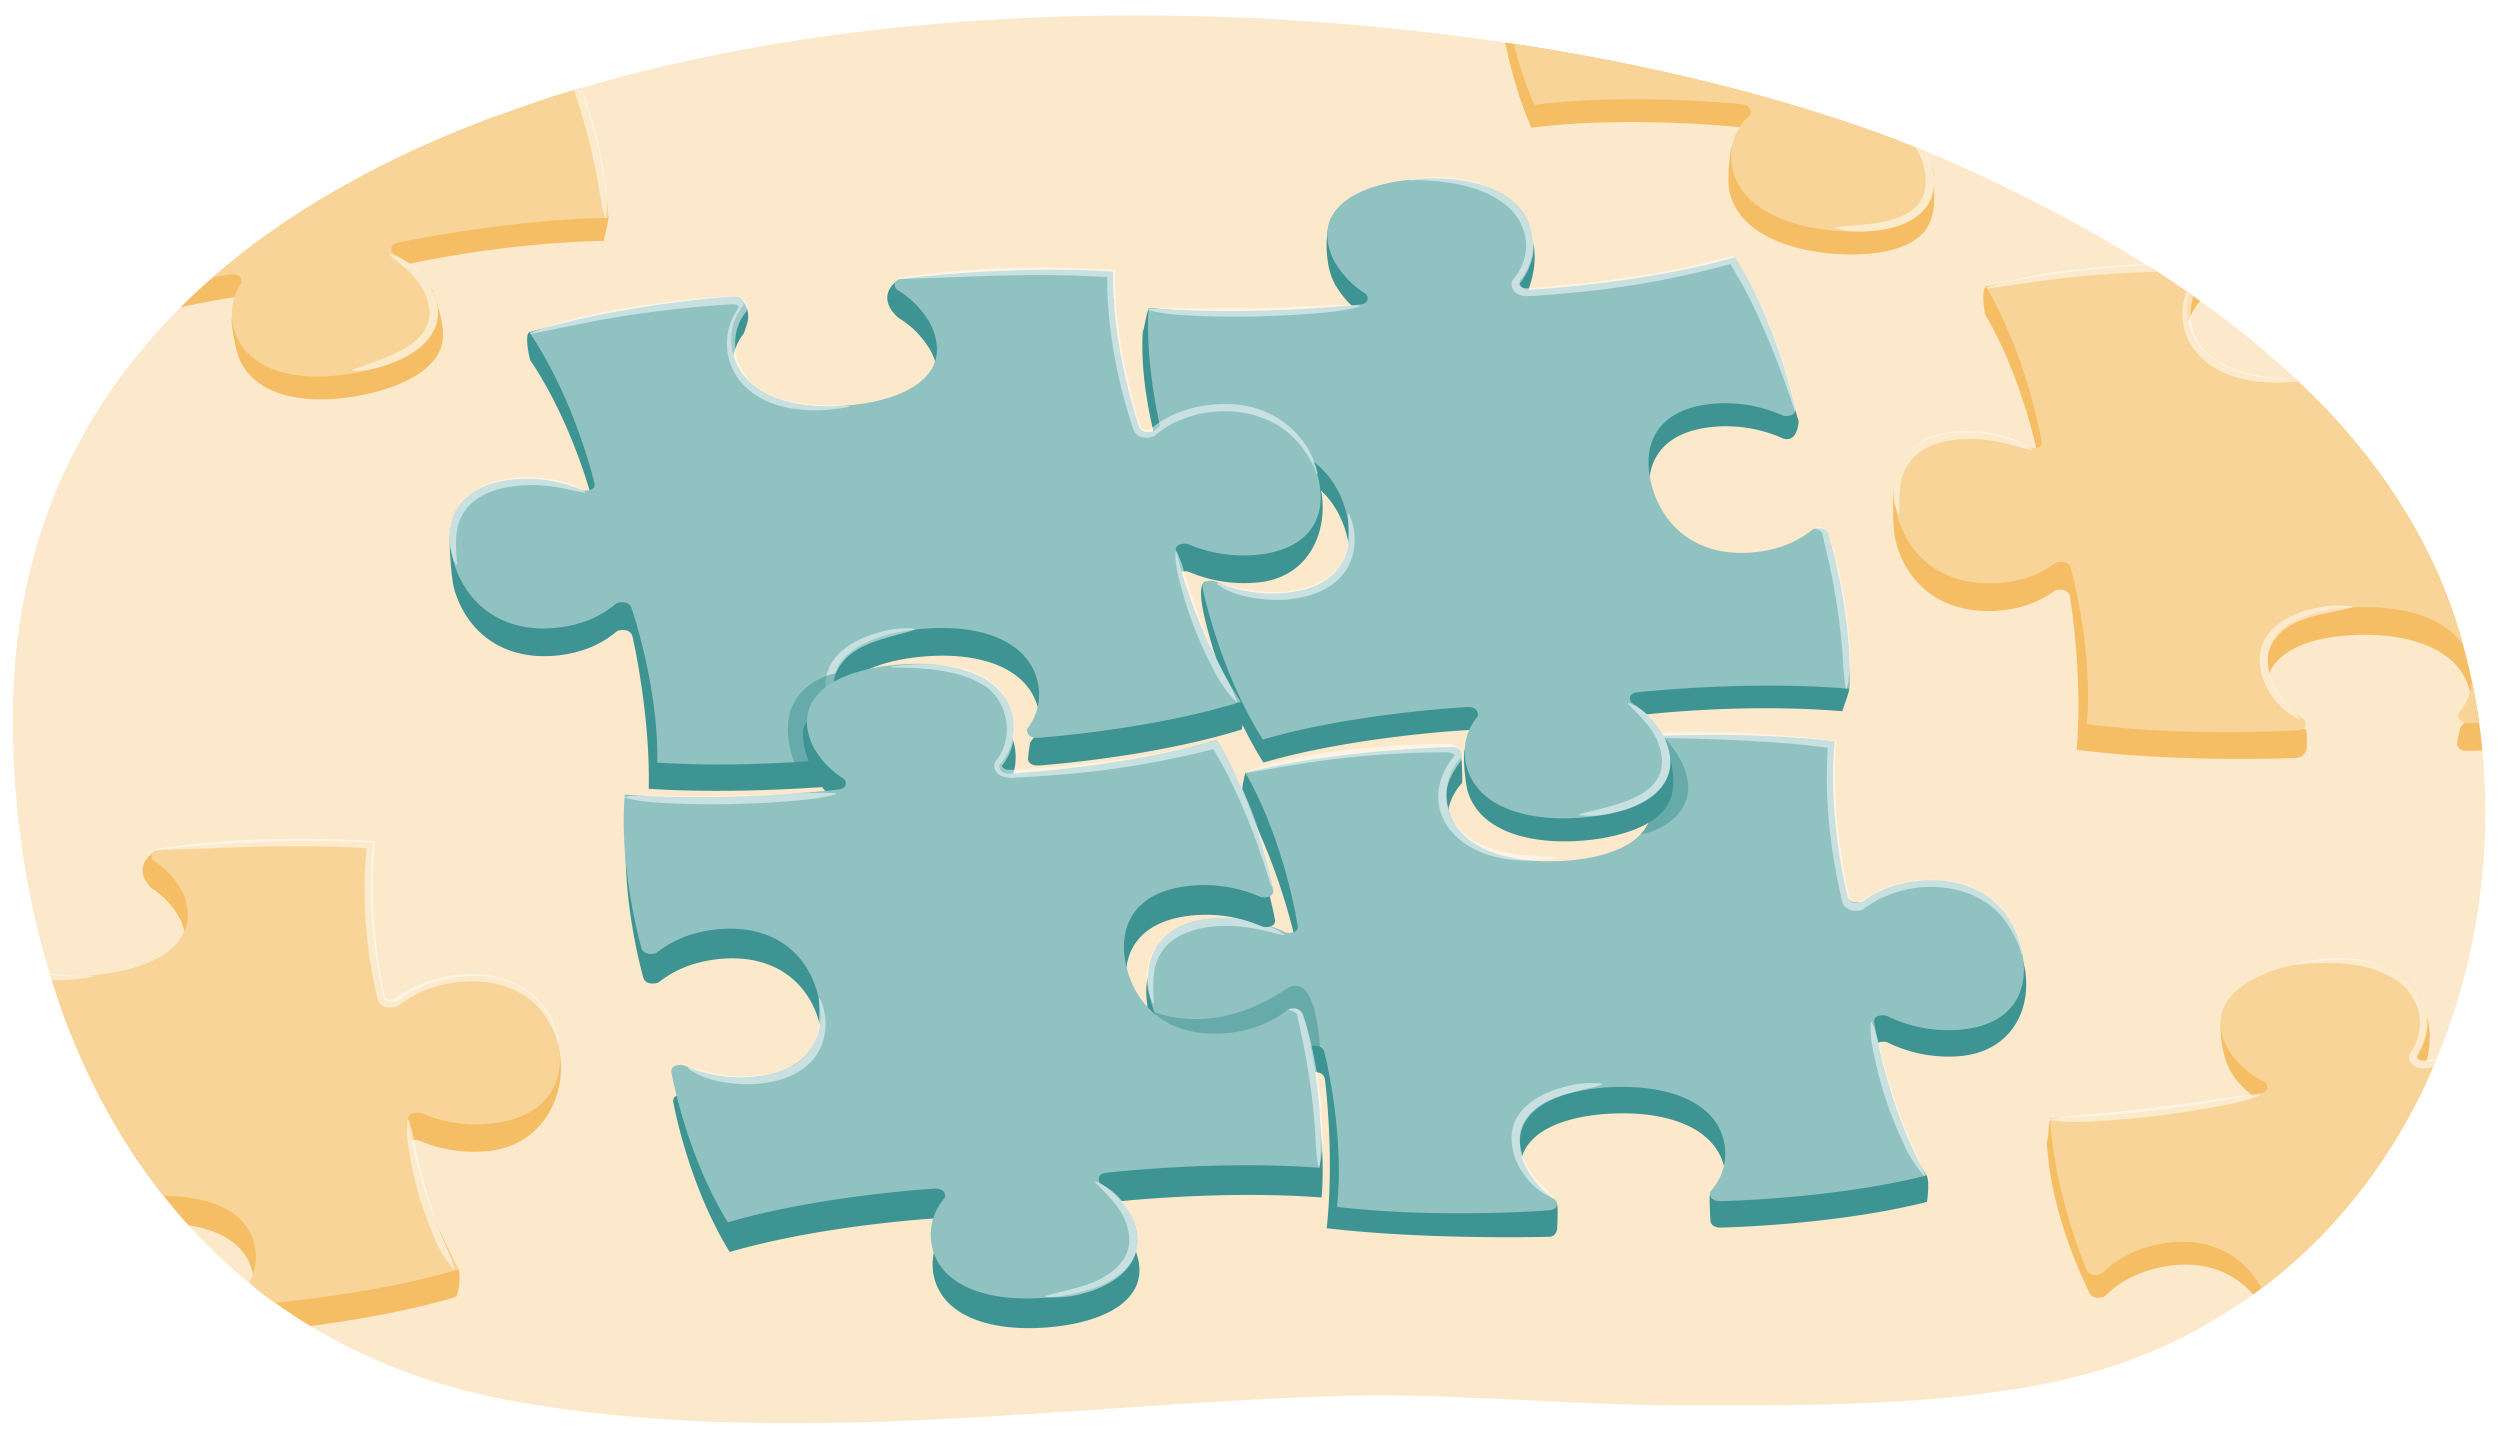 <svg id="Artwork" xmlns="http://www.w3.org/2000/svg" xmlns:xlink="http://www.w3.org/1999/xlink" width="760" height="439.739" viewBox="0 0 760 439.739"><defs><style>.cls-1{fill:none;}.cls-2{clip-path:url(#clip-path);}.cls-3{fill:#fce9cb;}.cls-4,.cls-8{fill:#3d9493;}.cls-5{fill:#90c2c1;}.cls-6,.cls-8{opacity:0.5;}.cls-7{fill:#fff;}.cls-9{fill:#f6be64;}.cls-10{fill:#f9d498;}</style><clipPath id="clip-path"><path class="cls-1" d="M509.052,427.219c-31.7-.067-68.579-3.778-99.955-2.9-82.519,2.295-171.568,16.669-254.154,1.408C47.145,405.8,3.643,308.45,3.9,217.887,4.6-26.751,427.078-28.863,601.937,53.221c64.895,30.464,126.244,73.593,145.8,139.233,24.679,82.829-9.26,187.348-100.58,221.168C607.791,428.2,550.665,427.306,509.052,427.219Z"/></clipPath></defs><g class="cls-2"><rect class="cls-3" x="-23.24" y="-34.819" width="847.665" height="499.474"/><path class="cls-4" d="M585.806,365.369c-28.2,7.151-62.438,7.808-62.438,7.808s-2.973.3-3.38-1.937c0,0-.464-7.436-.137-8.032,3.662-4.194,5.582-2.427,4.408-7.991-2.651-12.558-17.677-17.568-34.731-16.658s-29.657,7.394-27.007,19.952a19,19,0,0,0,1.613,4.593l-.053-.2.011.054c1.861,3.736,5.306.025,9.136,2.713.569.553.137,8.033.137,8.033-.552,2.524-2.483,2.274-2.483,2.274s-36.09,1.054-67.557-2.593c2.423-22.737-.572-45.434-.572-45.434s-.286-2.219-3.343-2.012a2.884,2.884,0,0,0-1.332.332,31.509,31.509,0,0,1-12.673,5.575l-.078.008.276-.027a39.3,39.3,0,0,1-6.188.812c-17.053.91-27.007-8.849-29.658-21.41-.457-2.166-2.141-9.91-.759-14.284,2.9-9.2,6.708-9.03,20.82-9.783a42.318,42.318,0,0,1,20.958,4.262,3.169,3.169,0,0,0,1.427.183c3.034-.116,2.393-2.311,2.393-2.311s-5.077-25.662-17.219-46.9a37.918,37.918,0,0,1,1.219-7.488c27.771-6.553,61.987-4.176,61.987-4.176s3.282-2.9,3.689-.661c0,0,.461,7.437.137,8.033a16.961,16.961,0,0,0-4.133,14.993c2.65,12.558,17.68,17.57,34.733,16.66s29.655-7.4,27-19.955a18.866,18.866,0,0,0-1.622-4.6l.059.205-.012-.057a26.539,26.539,0,0,0-8.711-9.739,1.566,1.566,0,0,1-.561-1c-.536-2.258,2.489-2.283,2.489-2.283a333.878,333.878,0,0,1,59.534,1.228c-2.427,22.739,8.595,46.81,8.595,46.81s.276,2.213,3.334,2a2.757,2.757,0,0,0,1.329-.33,31.621,31.621,0,0,1,12.679-5.575l.077-.008-.276.023a40.106,40.106,0,0,1,6.193-.809c17.049-.91,27.626,5.462,30.276,18.02s-3.631,26.547-20.679,27.457a42.262,42.262,0,0,1-20.96-4.264,3.166,3.166,0,0,0-1.424-.179c-3.047.115-2.393,2.31-2.393,2.31a80.747,80.747,0,0,0,15.727,38.32C586.583,358.525,586.032,364.226,585.806,365.369Z"/><path class="cls-5" d="M585.668,357.337c-28.2,7.15-62.438,7.808-62.438,7.808s-2.973.3-3.379-1.937a1.223,1.223,0,0,1,.137-1.028,16.985,16.985,0,0,0,4.133-15c-2.65-12.557-17.677-17.568-34.73-16.658s-29.657,7.395-27.007,19.953A19.033,19.033,0,0,0,464,355.072l-.053-.2.011.053a26.666,26.666,0,0,0,8.712,9.746,1.522,1.522,0,0,1,.561,1c.547,2.256-2.483,2.275-2.483,2.275s-32.829,2.6-64.3-1.046c2.422-22.737-3.834-46.982-3.834-46.982s-.286-2.219-3.344-2.011a2.871,2.871,0,0,0-1.332.332,31.5,31.5,0,0,1-12.673,5.574l-.077.008.275-.026a39.534,39.534,0,0,1-6.187.812c-17.054.91-27.008-8.849-29.658-21.411s3.008-23.156,20.061-24.066a42.309,42.309,0,0,1,20.958,4.262,3.186,3.186,0,0,0,1.427.183c3.033-.116,2.392-2.312,2.392-2.312s-3.721-25.117-15.862-46.354c28.2-7.143,62.438-7.81,62.438-7.81s2.965-.295,3.372,1.943a1.233,1.233,0,0,1-.134,1.03,16.959,16.959,0,0,0-4.133,14.993c2.65,12.558,17.68,17.57,34.733,16.66s29.654-7.4,27-19.954a18.831,18.831,0,0,0-1.622-4.6l.06.206-.012-.058a26.556,26.556,0,0,0-8.711-9.739,1.564,1.564,0,0,1-.561-1c-.536-2.257,2.489-2.282,2.489-2.282s32.82-2.591,64.3,1.047c-2.428,22.74,3.833,46.99,3.833,46.99s.276,2.214,3.333,2a2.746,2.746,0,0,0,1.33-.33,31.616,31.616,0,0,1,12.678-5.574l.078-.009-.276.023a40.336,40.336,0,0,1,6.193-.809c17.048-.909,27,8.856,29.654,21.414s-3.009,23.154-20.057,24.064a42.266,42.266,0,0,1-20.961-4.264,3.162,3.162,0,0,0-1.423-.179c-3.047.114-2.393,2.309-2.393,2.309S573.522,336.1,585.668,357.337Z"/><g class="cls-6"><path class="cls-7" d="M491.613,223.724c21.773-2.187,43.774-1.095,65.483,1.351l1.12.133-.078,1.159c-1.073,15.714.786,31.619,4.165,46.963.213,1.219,2.007,1.4,2.98.987l-.177.112a35.841,35.841,0,0,1,14.213-6.264l.207,2.253-.276.023-.321-2.234a40.772,40.772,0,0,1,11.831-.564A26,26,0,0,1,614.911,290.1l-.3.07a33,33,0,0,0-5-10.164c-6.8-9.362-19.394-11.876-30.228-9.588l-.321-2.234.276-.024.208,2.253a34.421,34.421,0,0,0-13.079,5.951c-2.314,1.241-5.972.245-6.493-2.456-3.62-15.625-5.487-31.72-4.224-47.747l1.042,1.291c-16.177-2.145-32.507-2.71-48.811-3.027l-16.348-.392-.016-.313Z"/></g><g class="cls-6"><path class="cls-7" d="M378.554,234.758c14.323-5.385,29.758-6.856,44.907-8.06,5.079-.322,10.141-.535,15.264-.553,1.586-.158,5.348.2,5.881,2.839l-.1-.28a1.852,1.852,0,0,1,.139.382,2.693,2.693,0,0,1-.265,1.913,24.644,24.644,0,0,0-3.636,5.94c-2.847,6.352.256,13.741,5.725,17.582,7.771,5.374,17.881,5.69,27.135,6.016l.024.312c-9.562,1.545-20.11,1.135-28.472-4.482-9.667-7.068-10.338-17.837-2.852-26.841l-.152.242c.03-.061.019-.106.029-.043a.531.531,0,0,0,.053.128c-.114-.238-.1-.458-.37-.639a5.641,5.641,0,0,0-3.161-.5c-5-.011-10.062.171-15.087.463a274.918,274.918,0,0,0-30.036,3.335c-4.981.78-9.918,1.733-14.939,2.545l-.085-.3Z"/></g><g class="cls-6"><path class="cls-7" d="M487.063,329.759c-8.7,2.6-20.064,3.362-24.328,12.539-.181.545-.347,1.169-.525,1.72-.048.374-.165,1.413-.22,1.8l.051,1.225a17.278,17.278,0,0,0,2.1,7.187l-2.059.93-.066-.2,2.145-.716c.063.187-.07-.157-.073-.151,2.082,3.856,5.214,6.861,8.317,10l-.172.261a20.8,20.8,0,0,1-10.209-9.368l-.019-.055,2.145-.716.072.2-2.059.93a18.812,18.812,0,0,1-2.605-8.139c-.824-9.746,8.35-15,16.58-16.921a28.671,28.671,0,0,1,10.9-.834l.024.312Z"/></g><g class="cls-6"><path class="cls-7" d="M569.067,310.735c1.643,3.908,2.321,7.932,3.417,11.9,1.078,3.961,2.254,7.893,3.589,11.768a151.737,151.737,0,0,0,5.568,14.311A64.841,64.841,0,0,1,585.2,357.3l-.268.161a38.623,38.623,0,0,1-6.605-10.627,115.231,115.231,0,0,1-8.083-23.641c-.89-4.061-1.915-8.141-1.489-12.414l.31-.041Z"/></g><g class="cls-6"><path class="cls-7" d="M350.435,304.993c-3.845-7.462-1.448-17.658,5.877-22.086,5.945-3.687,13.382-4.275,20.125-3.6,4.911.54,9.9,1.784,13.939,4.746l-.133.283c-4.7-1.125-9.223-2.388-14.016-2.755-8.762-.552-19.95.858-24.088,9.59-2.029,4.279-1.537,9.038-1.4,13.746l-.3.08Z"/></g><path class="cls-8" d="M505.871,224.122s13.28,13.2,4.092,23.57a19.853,19.853,0,0,1-11.22,5.941,10.347,10.347,0,0,0,3.051-6.421C502.341,241.8,505.871,224.122,505.871,224.122Z"/><path class="cls-8" d="M349.977,307.291s17.961,8.792,40.8-6.5c10.825-7.248,10.69,23.217,10.69,23.217l-17.412,1.759-24.472-5.506Z"/><path class="cls-4" d="M508.48,234.6c.47,3.934.23,7.947-2.3,11.188-3.328,4.26-8.781,6.5-13.848,7.878a61.4,61.4,0,0,1-10.788,1.842c-16.961,1.468-32.218-3.057-35.528-15.538a54.682,54.682,0,0,1-.962-10.88c.332-3.3,2.13-1.551,4.289-4.261a1.239,1.239,0,0,0,.08-1.036c-.525-2.227-3.468-1.834-3.468-1.834s-34.111,1.788-61.861,9.859c-13.235-20.85-18.283-45.871-18.283-45.871s-2.088-8.959.941-9.171c0,0,1.9,6.657,2.75,6.914a42.576,42.576,0,0,0,21.134,3.578c16.954-1.468,22.037-12.261,18.728-24.741s-13.758-21.923-30.711-20.455a39.37,39.37,0,0,0-6.127,1.009l.27-.035-.071.01a30.823,30.823,0,0,0-12.355,6,2.715,2.715,0,0,1-1.315.373c-3.035.309-3.432-1.9-3.432-1.9s-9.45-23.735-8.232-46.573c.527-1.247,1.376-7.357,2.027-7.309,31.032,2.3,64.076,5.93,64.076,5.93s3.02-.124,2.354-2.363a1.568,1.568,0,0,0-.613-.987,27.46,27.46,0,0,1-9.2-9.463l-.014-.053.064.2a19.477,19.477,0,0,1-1.853-4.546c-1.444-5.444-1.559-14.948,2.012-18.282,4.616-4.31,14.3-1.747,23.865-2.575,16.962-1.469,32.6-.37,35.911,12.114,1.466,5.527-.282,14.25-3.712,18.567a1.229,1.229,0,0,0-.083,1.034c.524,2.225,3.475,1.834,3.475,1.834S499.8,93.272,527.555,85.2a177.472,177.472,0,0,1,19.232,42.827s-.19,5.224-3.218,5.438a3.145,3.145,0,0,1-1.439-.139,42.482,42.482,0,0,0-21.125-3.574c-16.959,1.469-22.037,12.253-18.727,24.737s13.752,21.928,30.71,20.459a39.431,39.431,0,0,0,6.132-1.013l-.278.038.082-.009a30.771,30.771,0,0,0,12.344-6,2.728,2.728,0,0,1,1.317-.372c3.036-.31,3.434,1.9,3.434,1.9a121.914,121.914,0,0,1,6.145,39.894c-.029,1.261-1.73,5.4-2.084,6.83-31.587-2.612-61.926,1.231-61.926,1.231s-3.016.124-2.361,2.366a1.611,1.611,0,0,0,.612.986c3.953,2.556,8.347,1.278,10.388,4.957l.9,4.322C508,231.535,508.3,233.062,508.48,234.6Z"/><path class="cls-5" d="M527.379,78.188c13.231,20.856,18.277,45.871,18.277,45.871s.765,2.18-2.263,2.394a3.152,3.152,0,0,1-1.439-.138,42.471,42.471,0,0,0-21.125-3.574c-16.959,1.468-22.037,12.252-18.727,24.736s13.752,21.928,30.71,20.46a39.312,39.312,0,0,0,6.132-1.014l-.278.038.082-.009a30.77,30.77,0,0,0,12.344-6,2.723,2.723,0,0,1,1.317-.373c3.036-.309,3.434,1.9,3.434,1.9s7.534,24.069,6.321,46.9c-31.587-2.612-64.186,1.055-64.186,1.055s-3.016.124-2.361,2.366a1.607,1.607,0,0,0,.613.985,27.356,27.356,0,0,1,9.2,9.463l.015.057-.07-.2a19.321,19.321,0,0,1,1.861,4.547c3.31,12.482-8.914,19.386-25.875,20.855s-32.218-3.056-35.528-15.538a16.809,16.809,0,0,1,3.327-15.141,1.236,1.236,0,0,0,.08-1.035c-.525-2.227-3.468-1.835-3.468-1.835s-34.111,1.788-61.861,9.859c-13.235-20.849-18.283-45.87-18.283-45.87s-.764-2.178,2.264-2.39a3.116,3.116,0,0,1,1.427.133,42.587,42.587,0,0,0,21.134,3.577c16.954-1.468,22.037-12.26,18.728-24.74s-13.758-21.924-30.711-20.456a39.369,39.369,0,0,0-6.127,1.01l.27-.036-.071.01a30.838,30.838,0,0,0-12.355,6,2.7,2.7,0,0,1-1.315.372c-3.035.31-3.431-1.9-3.431-1.9s-7.533-24.061-6.315-46.9c31.578,2.619,64.185-1.053,64.185-1.053s3.02-.125,2.354-2.364a1.568,1.568,0,0,0-.613-.987,27.466,27.466,0,0,1-9.205-9.462l-.014-.054.064.2a19.512,19.512,0,0,1-1.853-4.546c-3.31-12.484,8.914-19.388,25.877-20.857s32.216,3.056,35.526,15.54a16.834,16.834,0,0,1-3.327,15.141,1.227,1.227,0,0,0-.083,1.033c.524,2.225,3.475,1.834,3.475,1.834S499.628,86.266,527.379,78.188Z"/><g class="cls-6"><path class="cls-7" d="M428.363,54.5c9.827-1.426,20.461-.7,29.035,4.871,6.594,4.18,10.667,12.726,8.065,20.371a21.559,21.559,0,0,1-3.566,6.6.3.3,0,0,0-.034.121c-.013-.029.027.044-.049-.13.264,1.362,2.135,1.356,3.3,1.265.638-.04,2.472-.173,3.139-.225,19.8-1.7,39.648-4.319,58.8-9.739A141.391,141.391,0,0,1,545.882,124.8l-.3.072c-1.284-3.954-2.663-7.872-4.1-11.761-4.388-11.585-9.264-23.059-15.918-33.535l1.283.485a277.616,277.616,0,0,1-49.974,9.03c-4.015.372-8.105.714-12.136.933-1.988.134-4.643-.63-5.137-2.9l.092.254a2.361,2.361,0,0,1,.22-2.293c6.672-7.84,4.73-18.363-3.721-23.943-5.908-3.982-13.359-5.6-20.465-6.121-2.431-.205-4.878-.23-7.337-.212l-.027-.312Z"/></g><g class="cls-6"><path class="cls-7" d="M551.5,160.426a3.173,3.173,0,0,1,4.289,1.9,43.534,43.534,0,0,1,1.8,5.611,132.573,132.573,0,0,1,4.714,29.5,38.837,38.837,0,0,1-.879,11.951l-.312-.017a115.407,115.407,0,0,1-1.052-11.8,210.086,210.086,0,0,0-4.614-29.091c-.458-1.948-.946-3.9-1.338-5.848a1.824,1.824,0,0,0-.742-1.231,4.277,4.277,0,0,0-1.837-.661l-.031-.312Z"/></g><g class="cls-6"><path class="cls-7" d="M349.144,93.927c5.417-.651,10.714-.161,16.061-.168,5.337.033,10.676.04,16.013-.1,10.68.062,21.506-1.279,32.081-.782l.035.312c-5.239,1.526-10.615,1.861-15.967,2.264s-10.726.637-16.1.773c-5.373.1-10.751.064-16.122-.158s-10.765-.382-16.03-1.826l.026-.311Z"/></g><g class="cls-6"><path class="cls-7" d="M370.117,177.271c4.745,1.011,9.255,2.3,14.069,2.59,11.5.745,25.264-2.776,25.676-16.426a65.513,65.513,0,0,0-.1-7.145l.3-.08a18.588,18.588,0,0,1,1.769,7.257c.195,15.294-15,20.026-27.832,18.692-4.922-.5-9.971-1.613-14.015-4.6l.13-.285Z"/></g><g class="cls-6"><path class="cls-7" d="M495.021,213.654a19.921,19.921,0,0,1,10.221,9.3l.016.057-2.178.663-.074-.2,2.076-.935a19.917,19.917,0,0,1,2.155,5.234c2.954,11.146-6.891,17.237-16.348,19.262a31.342,31.342,0,0,1-10.8.8l-.027-.312c9.949-2.736,27.942-4.938,24.789-19.179a17.542,17.542,0,0,0-1.757-4.682l2.076-.935.067.2-2.179.664c-.057-.193.088.207.091.2-1.987-3.75-5.339-6.857-8.3-9.884l.17-.262Z"/></g><path class="cls-4" d="M161.2,109.482c-.523-1.68-1.751-8.082-.172-8.525C187.5,93.526,224.8,90.49,224.8,90.49l.025.02a7.468,7.468,0,0,1,2.17,8.267c-.4,1.234-.769,2.345-.88,2.595a16.747,16.747,0,0,0-2.854,15.214c3.695,12.444,19.068,16.716,35.951,14.957s28.868-8.881,25.174-21.325a19.954,19.954,0,0,0-1.994-4.518l.074.2-.023-.059a28,28,0,0,0-9.475-9.315A19.14,19.14,0,0,1,271.3,94.68c-3.964-5.276.851-8.861.851-8.861S307.027,88.913,338.627,91c-.5,22.889,7.771,46.854,7.771,46.854s.467,2.2,3.493,1.842a2.66,2.66,0,0,0,1.3-.4,30.185,30.185,0,0,1,12.144-6.214l.071-.012-.275.041a38.9,38.9,0,0,1,6.09-1.116c16.875-1.758,28.049,2,31.744,14.446s-1.493,28.849-18.369,30.607a42.634,42.634,0,0,1-21.2-3.223,3.128,3.128,0,0,0-1.434-.109c-3.016.264-2.191,2.433-2.191,2.433a378.952,378.952,0,0,0,19.46,37.2c.967,1.616.851,6.556.225,8.422-27.444,8.561-61.436,10.924-61.436,10.924s-2.927.443-3.522-1.774a48.7,48.7,0,0,1,.7-5.246c3.3-4.377,3.833-5.5,2.2-11.01-3.694-12.441-19.065-16.716-35.948-14.957s-28.87,8.884-25.177,21.325a19.751,19.751,0,0,0,2,4.518l-.075-.195.02.055c2.158,3.643,6.03,1.44,10.055,3.934.614.531.68,5.728.68,5.728a3.28,3.28,0,0,1-2.886,3.035s-35.253,3.766-66.854,1.681c.5-22.883-4.954-46.389-4.954-46.389s-.462-2.2-3.485-1.841a2.658,2.658,0,0,0-1.295.4,30.241,30.241,0,0,1-12.141,6.216l-.082.011.276-.043a38.966,38.966,0,0,1-6.085,1.119c-16.878,1.758-27.606-7.52-31.3-19.965-1.037-3.492-1.709-14.59-1.335-17.67.958-7.893,7.119-6.153,19.26-7.418a42.649,42.649,0,0,1,21.2,3.219,3.129,3.129,0,0,0,1.435.115c3.013-.266,2.182-2.435,2.182-2.435S175.065,130.14,161.2,109.482Z"/><path class="cls-5" d="M160.977,101.059c27.443-8.559,61.432-10.923,61.432-10.923s2.93-.441,3.521,1.772a1.226,1.226,0,0,1-.043,1.041,16.752,16.752,0,0,0-2.853,15.215c3.694,12.444,19.067,16.715,35.951,14.957s28.868-8.881,25.174-21.325a20.051,20.051,0,0,0-1.994-4.519l.074.2-.023-.059a28,28,0,0,0-9.475-9.315,1.638,1.638,0,0,1-.648-.984c-.732-2.227,2.278-2.4,2.278-2.4S306.8,80.491,338.4,82.575c-.5,22.889,7.771,46.854,7.771,46.854s.467,2.2,3.492,1.842a2.67,2.67,0,0,0,1.3-.395,30.205,30.205,0,0,1,12.144-6.215l.071-.011-.274.041a38.912,38.912,0,0,1,6.089-1.116c16.876-1.758,27.6,7.517,31.3,19.961s-1.045,23.334-17.921,25.092a42.634,42.634,0,0,1-21.2-3.223,3.128,3.128,0,0,0-1.434-.109c-3.016.264-2.191,2.432-2.191,2.432s5.824,24.969,19.684,45.622c-27.443,8.561-61.435,10.924-61.435,10.924s-2.927.442-3.522-1.774a1.236,1.236,0,0,1,.05-1.038,16.744,16.744,0,0,0,2.847-15.219c-3.694-12.44-19.065-16.715-35.949-14.956s-28.87,8.884-25.176,21.325a19.727,19.727,0,0,0,2,4.518l-.075-.195.019.055a28.059,28.059,0,0,0,9.484,9.316,1.633,1.633,0,0,1,.647.982c.723,2.224-2.281,2.4-2.281,2.4S231.4,233.92,199.8,231.835c.5-22.884-7.777-46.856-7.777-46.856s-.461-2.2-3.484-1.841a2.645,2.645,0,0,0-1.295.395,30.254,30.254,0,0,1-12.141,6.216l-.082.01.276-.042a38.966,38.966,0,0,1-6.085,1.119c-16.878,1.758-27.606-7.52-31.3-19.965s1.047-23.33,17.925-25.088a42.621,42.621,0,0,1,21.2,3.219,3.133,3.133,0,0,0,1.436.115c3.013-.266,2.181-2.436,2.181-2.436S174.841,121.718,160.977,101.059Z"/><g class="cls-6"><path class="cls-7" d="M273.073,84.554c21.4-3.481,43.213-3.688,64.824-2.614l1.125.062,0,1.162c-.074,15.734,3.028,31.461,7.707,46.436.275,1.229,2.089,1.3,3.045.827l-.169.123a31.306,31.306,0,0,1,12.811-6.455l.349,2.239-.274.039-.461-2.211a40.438,40.438,0,0,1,12.076-1.284c12.481.284,23.849,8.83,26.5,21.182l-.3.089a30.958,30.958,0,0,0-5.957-9.949c-7.829-8.8-20.731-10.93-31.731-7.853l-.461-2.212.274-.042.349,2.238a29.571,29.571,0,0,0-11.7,6.067c-2.092,1.274-5.849.873-6.666-2.156-4.759-14.474-8.093-31.279-7.8-47.13l1.121,1.224c-16.125-1.12-32.3-.71-48.444-.053l-16.187.582-.035-.311Z"/></g><g class="cls-6"><path class="cls-7" d="M161.169,101.268C175.64,95.391,191.3,93.3,206.7,91.338c5.163-.576,10.315-1.053,15.529-1.36,1.487-.268,4.318.44,4.815,2.727l-.111-.278a2.257,2.257,0,0,1,.239,1.209,2.423,2.423,0,0,1-.387,1.2c-5.848,7.229-3.615,18.462,4.141,23.369,7.915,5.063,17.952,5.105,27.169,5.167l.032.311c-11.53,2.207-26.345,1.595-33.9-8.846a18.323,18.323,0,0,1,.523-21.531l-.145.247a.35.35,0,0,0,.022-.078c.019.086-.015,0,.061.162l-.11-.279c-.21-.834-1.388-.9-2.1-.829-5.154.288-10.35.722-15.511,1.275-10.246,1.078-20.444,2.6-30.537,4.663l-15.172,3.095-.093-.3Z"/></g><g class="cls-6"><path class="cls-7" d="M278.1,191.434c-8.628,2.845-19.962,3.924-23.966,13.216-.166.551-.315,1.179-.477,1.735-.038.375-.125,1.417-.169,1.806l.085,1.223a17.3,17.3,0,0,0,2.3,7.125l-2.031.987-.072-.2,2.124-.775c.068.186-.074-.155-.077-.149,2.19,3.8,5.4,6.712,8.6,9.759l-.165.266a20.794,20.794,0,0,1-10.468-9.078l-.02-.054,2.123-.776.078.194-2.032.987a18.813,18.813,0,0,1-2.833-8.062c-1.1-9.719,7.926-15.224,16.1-17.38a28.649,28.649,0,0,1,10.87-1.139l.033.311Z"/></g><g class="cls-6"><path class="cls-7" d="M357.674,167.554c1.836,3.821,2.714,7.806,4.006,11.714,1.274,3.9,2.645,7.771,4.171,11.575a151.65,151.65,0,0,0,6.275,14.015,65.018,65.018,0,0,1,3.984,8.4l-.26.174a38.606,38.606,0,0,1-7.126-10.284,115.173,115.173,0,0,1-9.251-23.209c-1.091-4.012-2.318-8.036-2.107-12.325l.308-.056Z"/></g><g class="cls-6"><path class="cls-7" d="M138.634,171.62c-4.052-7.351-1.943-17.61,5.255-22.242,5.839-3.852,13.256-4.649,20.015-4.168,4.925.4,9.949,1.506,14.067,4.353l-.124.287c-4.734-.992-9.286-2.128-14.088-2.36-8.774-.306-19.918,1.417-23.81,10.261-1.908,4.335-1.282,9.079-1.015,13.78l-.3.089Z"/></g><path class="cls-8" d="M254.153,204.624s-21.571,3.7-12.375,28.122h9.464Z"/><path class="cls-9" d="M588.03,60.68c-.141,3.959-.994,7.888-3.994,10.7-3.943,3.7-9.675,5.076-14.894,5.658A61.337,61.337,0,0,1,558.2,77.2c-16.986-1.154-31.367-7.968-32.72-20.81a54.7,54.7,0,0,1,.721-10.9c.835-3.213,2.342-1.206,4.892-3.553a1.234,1.234,0,0,0,.238-1.01c-.176-2.282-3.144-2.346-3.144-2.346s-33.982-3.473-62.642.24c-9.875-22.635-11.02-48.135-11.02-48.135s-.687-9.173,2.339-8.918c0,0,.851,6.87,1.655,7.255a42.591,42.591,0,0,0,20.334,6.782c16.977,1.153,23.658-8.731,22.306-21.571s-10.228-23.776-27.2-24.93a39.552,39.552,0,0,0-6.21.056l.273.007h-.072A30.834,30.834,0,0,0,454.816-46.6a2.714,2.714,0,0,1-1.356.166c-3.048-.161-3.1-2.4-3.1-2.4s-5.692-24.9-.981-47.286c.713-1.151,2.49-7.058,3.126-6.91,30.31,7.042,62.4,15.7,62.4,15.7s3,.341,2.689-1.974a1.571,1.571,0,0,0-.454-1.069,27.464,27.464,0,0,1-7.643-10.765l-.006-.055.033.208a19.476,19.476,0,0,1-1.133-4.777c-.59-5.6.756-15.01,4.8-17.756,5.224-3.55,14.4.471,23.978,1.122,16.986,1.154,32.271,4.642,33.624,17.486.6,5.686-2.467,14.038-6.52,17.777a1.227,1.227,0,0,0-.24,1.008c.176,2.28,3.152,2.347,3.152,2.347s33.979,3.476,62.642-.242a177.485,177.485,0,0,1,12.425,45.273s-.99,5.132-4.015,4.879a3.157,3.157,0,0,1-1.4-.358,42.473,42.473,0,0,0-20.325-6.777c-16.983-1.154-23.657,8.723-22.3,21.567s10.22,23.78,27.2,24.934a39.342,39.342,0,0,0,6.214-.06l-.281,0,.084,0A30.772,30.772,0,0,0,640.546,1.4a2.728,2.728,0,0,1,1.359-.166c3.047.161,3.1,2.4,3.1,2.4A121.9,121.9,0,0,1,644.951,44c-.223,1.242-2.538,5.066-3.108,6.429-30.812-7.433-61.38-8.295-61.38-8.295s-3-.341-2.7,1.975a1.609,1.609,0,0,0,.454,1.068c3.512,3.133,8.051,2.545,9.5,6.494l.23,4.409C588.03,57.576,588.084,59.13,588.03,60.68Z"/><path class="cls-10" d="M630.73-90.975c9.87,22.641,11.015,48.135,11.015,48.135s.42,2.271-2.605,2.017a3.143,3.143,0,0,1-1.4-.357,42.477,42.477,0,0,0-20.326-6.777c-16.983-1.154-23.657,8.722-22.3,21.566s10.22,23.781,27.2,24.934a39.478,39.478,0,0,0,6.215-.059l-.281,0,.083,0a30.758,30.758,0,0,0,13.118-4.03,2.729,2.729,0,0,1,1.359-.166c3.047.161,3.1,2.4,3.1,2.4s3.748,24.94-.958,47.315c-30.811-7.433-63.586-8.816-63.586-8.816s-3-.341-2.7,1.975a1.606,1.606,0,0,0,.454,1.067,27.357,27.357,0,0,1,7.643,10.765l.006.058-.038-.212a19.328,19.328,0,0,1,1.141,4.779c1.353,12.842-11.787,17.787-28.772,16.633s-31.366-7.969-32.719-20.811A16.809,16.809,0,0,1,532,34.99a1.238,1.238,0,0,0,.237-1.011c-.176-2.281-3.144-2.345-3.144-2.345s-33.981-3.473-62.642.24c-9.875-22.636-11.02-48.135-11.02-48.135s-.42-2.27,2.6-2.014a3.117,3.117,0,0,1,1.389.351,42.58,42.58,0,0,0,20.334,6.781c16.978,1.154,23.659-8.73,22.306-21.57s-10.227-23.777-27.2-24.93a39.3,39.3,0,0,0-6.209.056l.272.007h-.071a30.834,30.834,0,0,0-13.13,4.027,2.7,2.7,0,0,1-1.356.166c-3.047-.16-3.1-2.4-3.1-2.4s-3.746-24.932.965-47.312c30.8,7.438,63.585,8.818,63.585,8.818s3,.341,2.689-1.973a1.574,1.574,0,0,0-.454-1.07,27.458,27.458,0,0,1-7.642-10.764l-.006-.055.032.208a19.522,19.522,0,0,1-1.133-4.777c-1.353-12.844,11.787-17.789,28.775-16.634s31.363,7.968,32.717,20.812a16.838,16.838,0,0,1-5.613,14.451,1.225,1.225,0,0,0-.241,1.008c.176,2.279,3.152,2.346,3.152,2.346S602.068-87.256,630.73-90.975Z"/><g class="cls-6"><path class="cls-7" d="M641.931-6.008a3.174,3.174,0,0,1,3.947,2.537A43.7,43.7,0,0,1,646.8,2.35a132.513,132.513,0,0,1,.126,29.873,38.85,38.85,0,0,1-2.7,11.674l-.306-.065a115.505,115.505,0,0,1,.773-11.823A210.117,210.117,0,0,0,644.6,2.555c-.153-1.995-.336-4-.424-5.984a1.828,1.828,0,0,0-.543-1.331,4.277,4.277,0,0,0-1.714-.935l.016-.313Z"/></g><g class="cls-6"><path class="cls-7" d="M577.948,37.913a19.922,19.922,0,0,1,8.671,10.762l.007.058-2.255.321-.041-.211,2.195-.605a19.969,19.969,0,0,1,1.326,5.5c1.207,11.467-9.458,15.974-19.114,16.522a31.324,31.324,0,0,1-10.8-.868l.021-.312c10.251-1.175,28.369-.588,27.441-15.144a17.549,17.549,0,0,0-1.017-4.9l2.2-.6.034.213-2.254.321c-.028-.2.054.218.058.214-1.387-4.01-4.222-7.595-6.678-11.04l.208-.233Z"/></g><path class="cls-9" d="M134.067,96.717c.863,3.866,1.028,7.884-1.164,11.363-2.883,4.573-8.082,7.352-12.986,9.231a61.238,61.238,0,0,1-10.547,2.918c-16.728,3.168-32.363.2-36.911-11.884a54.638,54.638,0,0,1-2.052-10.727c0-3.32,1.962-1.758,3.838-4.672a1.238,1.238,0,0,0-.025-1.038c-.746-2.163-3.634-1.477-3.634-1.477S36.827,95.643,10.03,106.465c-15.265-19.412-22.8-43.8-22.8-43.8s-2.979-8.7.013-9.22c0,0,2.557,6.433,3.432,6.6a42.582,42.582,0,0,0,21.387,1.433c16.72-3.167,20.691-14.416,16.143-26.5S12.306,14.556-4.413,17.722a39.323,39.323,0,0,0-5.995,1.621l.266-.063-.07.017A30.841,30.841,0,0,0-21.9,26.507a2.7,2.7,0,0,1-1.27.5c-2.99.614-3.606-1.543-3.606-1.543S-38.567,2.8-39.654-20.043c.4-1.293.629-7.458,1.282-7.475,31.106-.831,64.347-.548,64.347-.548s2.992-.427,2.1-2.588a1.575,1.575,0,0,0-.71-.92,27.472,27.472,0,0,1-10.11-8.489l-.02-.051.084.193a19.509,19.509,0,0,1-2.3-4.337c-1.984-5.272-3.055-14.715.162-18.392,4.159-4.753,14.052-3.176,23.486-4.963,16.727-3.168,32.4-3.649,36.947,8.439,2.014,5.351,1.154,14.207-1.825,18.847a1.223,1.223,0,0,0,.022,1.036c.745,2.161,3.642,1.475,3.642,1.475s33.757-5.207,60.555-16.035a177.473,177.473,0,0,1,23.443,40.675s.337,5.216-2.654,5.733a3.151,3.151,0,0,1-1.446.008,42.472,42.472,0,0,0-21.377-1.431c-16.725,3.168-20.692,14.408-16.142,26.5S135.724,38.063,152.448,34.9a39.45,39.45,0,0,0,6-1.625l-.273.066.081-.018a30.753,30.753,0,0,0,11.677-7.209,2.73,2.73,0,0,1,1.274-.5c2.989-.613,3.607,1.541,3.607,1.541A121.916,121.916,0,0,1,184.941,66.22c.1,1.258-1.178,5.542-1.386,7-31.69.58-61.488,7.457-61.488,7.457s-2.988.426-2.111,2.591a1.607,1.607,0,0,0,.708.919c4.19,2.146,8.434.432,10.834,3.887l1.335,4.209C133.285,93.714,133.729,95.2,134.067,96.717Z"/><path class="cls-10" d="M137.132-60.8c15.262,19.419,22.8,43.8,22.8,43.8s.98,2.092-2.011,2.609a3.151,3.151,0,0,1-1.446.008A42.461,42.461,0,0,0,135.1-15.819c-16.725,3.167-20.692,14.408-16.143,26.5s15.889,20.433,32.613,17.266a39.335,39.335,0,0,0,6-1.626l-.273.066.081-.017a30.753,30.753,0,0,0,11.677-7.209,2.73,2.73,0,0,1,1.274-.5c2.989-.614,3.607,1.541,3.607,1.541s9.918,23.188,11.008,46.026c-31.69.58-63.754,7.508-63.754,7.508s-2.988.427-2.111,2.592a1.607,1.607,0,0,0,.708.919A27.338,27.338,0,0,1,129.9,85.727l.021.055-.091-.2a19.3,19.3,0,0,1,2.31,4.337c4.549,12.086-6.918,20.185-23.645,23.353s-32.363.2-36.911-11.884a16.808,16.808,0,0,1,1.786-15.4,1.237,1.237,0,0,0-.025-1.038c-.746-2.163-3.634-1.477-3.634-1.477S35.947,88.689,9.15,99.512c-15.265-19.412-22.8-43.8-22.8-43.8s-.98-2.091,2.012-2.606A3.114,3.114,0,0,1-10.21,53.1,42.582,42.582,0,0,0,11.177,54.53C27.9,51.363,31.868,40.114,27.32,28.03S11.426,7.6-5.294,10.769a39.341,39.341,0,0,0-5.994,1.621l.266-.063-.07.017a30.829,30.829,0,0,0-11.689,7.21,2.7,2.7,0,0,1-1.271.5c-2.989.614-3.605-1.543-3.605-1.543s-9.915-23.181-11-46.026C-6.978-28.085,25.1-35.019,25.1-35.019s2.992-.427,2.105-2.588a1.579,1.579,0,0,0-.71-.921,27.472,27.472,0,0,1-10.111-8.488l-.019-.052.084.193a19.48,19.48,0,0,1-2.3-4.336C9.593-63.3,21.061-71.4,37.79-74.566s32.36-.2,36.909,11.887a16.831,16.831,0,0,1-1.786,15.4,1.225,1.225,0,0,0,.021,1.036c.746,2.161,3.643,1.475,3.643,1.475S110.334-49.976,137.132-60.8Z"/><g class="cls-6"><path class="cls-7" d="M169.4,18.59a3.173,3.173,0,0,1,4.459,1.458,43.759,43.759,0,0,1,2.358,5.4,132.523,132.523,0,0,1,7.657,28.874,38.855,38.855,0,0,1,.329,11.979l-.313.015a115.844,115.844,0,0,1-2.234-11.636A209.916,209.916,0,0,0,174.142,26.2c-.651-1.892-1.333-3.782-1.919-5.684a1.828,1.828,0,0,0-.862-1.15,4.279,4.279,0,0,0-1.894-.473l-.063-.306Z"/></g><g class="cls-6"><path class="cls-7" d="M-9.363,53.6C-4.54,54.128.077,54.952,4.9,54.76c11.514-.415,24.856-5.3,23.893-18.926a65.591,65.591,0,0,0-.818-7.1l.293-.11a18.591,18.591,0,0,1,2.49,7.041c1.733,15.2-12.913,21.434-25.81,21.4-4.948,0-10.083-.6-14.407-3.17l.1-.3Z"/></g><g class="cls-6"><path class="cls-7" d="M118.569,77.229a19.928,19.928,0,0,1,11.105,8.227l.022.055-2.1.879L127.5,86.2l1.971-1.139a19.942,19.942,0,0,1,2.672,4.99c4.06,10.793-5.122,17.844-14.328,20.81a31.352,31.352,0,0,1-10.667,1.884l-.058-.307c9.622-3.738,27.3-7.7,22.733-21.577a17.536,17.536,0,0,0-2.219-4.481l1.971-1.139.088.2-2.1.88c-.077-.187.107.2.11.192-2.354-3.53-6-6.285-9.247-9l.143-.279Z"/></g><path class="cls-9" d="M795.986,464.125c.863,3.867,1.028,7.884-1.165,11.363-2.882,4.574-8.081,7.352-12.985,9.231a61.249,61.249,0,0,1-10.548,2.918c-16.727,3.168-32.362.2-36.91-11.884a54.638,54.638,0,0,1-2.052-10.727c0-3.32,1.962-1.758,3.838-4.672a1.238,1.238,0,0,0-.025-1.038c-.746-2.163-3.634-1.477-3.634-1.477s-33.759,5.212-60.556,16.034c-15.265-19.412-22.806-43.8-22.806-43.8s-2.978-8.7.014-9.219c0,0,2.557,6.432,3.432,6.6a42.582,42.582,0,0,0,21.387,1.433c16.719-3.166,20.691-14.416,16.143-26.5s-15.894-20.428-32.614-17.262a39.341,39.341,0,0,0-5.994,1.621l.265-.063-.069.018a30.828,30.828,0,0,0-11.689,7.209,2.713,2.713,0,0,1-1.271.5c-2.989.613-3.6-1.544-3.6-1.544s-11.79-22.663-12.877-45.508c.4-1.294.629-7.458,1.282-7.476,31.106-.831,64.347-.548,64.347-.548s2.991-.427,2.1-2.588a1.57,1.57,0,0,0-.709-.92,27.465,27.465,0,0,1-10.111-8.488l-.019-.052.084.193a19.509,19.509,0,0,1-2.3-4.337c-1.985-5.271-3.055-14.715.162-18.392,4.159-4.753,14.052-3.176,23.485-4.963,16.728-3.168,32.4-3.648,36.948,8.439,2.014,5.352,1.153,14.207-1.825,18.847a1.225,1.225,0,0,0,.021,1.036c.746,2.162,3.642,1.476,3.642,1.476s33.758-5.207,60.556-16.036a177.473,177.473,0,0,1,23.443,40.675s.337,5.216-2.654,5.734a3.161,3.161,0,0,1-1.446.007,42.476,42.476,0,0,0-21.378-1.431c-16.724,3.168-20.691,14.408-16.142,26.5s15.888,20.433,32.613,17.265a39.29,39.29,0,0,0,6-1.625l-.273.066.082-.017a30.767,30.767,0,0,0,11.677-7.21,2.728,2.728,0,0,1,1.273-.5c2.99-.613,3.608,1.541,3.608,1.541a121.916,121.916,0,0,1,10.128,39.073c.1,1.259-1.178,5.543-1.386,7.006-31.69.579-61.488,7.456-61.488,7.456s-2.988.426-2.111,2.591a1.6,1.6,0,0,0,.708.919c4.19,2.146,8.433.432,10.834,3.887l1.334,4.209C795.2,461.122,795.648,462.612,795.986,464.125Z"/><path class="cls-10" d="M799.051,306.6c15.262,19.419,22.8,43.8,22.8,43.8s.98,2.092-2.011,2.609a3.151,3.151,0,0,1-1.446.008,42.476,42.476,0,0,0-21.378-1.431c-16.724,3.168-20.691,14.408-16.142,26.5s15.888,20.434,32.613,17.266a39.437,39.437,0,0,0,6-1.625l-.273.066.082-.018a30.761,30.761,0,0,0,11.677-7.209,2.728,2.728,0,0,1,1.273-.5c2.99-.613,3.608,1.541,3.608,1.541s9.917,23.188,11.008,46.026c-31.69.58-63.754,7.509-63.754,7.509s-2.988.426-2.111,2.591a1.6,1.6,0,0,0,.708.919,27.347,27.347,0,0,1,10.111,8.488l.021.055-.091-.2a19.282,19.282,0,0,1,2.31,4.338c4.549,12.085-6.918,20.184-23.646,23.352s-32.362.2-36.911-11.884a16.809,16.809,0,0,1,1.787-15.4,1.238,1.238,0,0,0-.025-1.038c-.746-2.163-3.634-1.477-3.634-1.477s-33.759,5.212-60.556,16.034c-15.266-19.412-22.806-43.8-22.806-43.8s-.979-2.09,2.013-2.606a3.114,3.114,0,0,1,1.433-.011,42.582,42.582,0,0,0,21.387,1.433c16.719-3.167,20.691-14.416,16.143-26.5s-15.894-20.427-32.614-17.261a39.341,39.341,0,0,0-5.994,1.621l.265-.063-.069.017a30.841,30.841,0,0,0-11.689,7.21,2.713,2.713,0,0,1-1.271.5c-2.989.613-3.605-1.544-3.605-1.544s-9.915-23.181-11-46.026c31.681-.572,63.754-7.506,63.754-7.506s2.991-.427,2.1-2.588a1.57,1.57,0,0,0-.709-.92,27.458,27.458,0,0,1-10.111-8.489l-.019-.051.084.193a19.509,19.509,0,0,1-2.3-4.337c-4.55-12.087,6.917-20.187,23.647-23.355s32.36-.2,36.909,11.887a16.837,16.837,0,0,1-1.786,15.4,1.225,1.225,0,0,0,.021,1.036c.746,2.161,3.642,1.475,3.642,1.475S772.253,317.432,799.051,306.6Z"/><g class="cls-6"><path class="cls-7" d="M698.153,293c9.634-2.407,20.287-2.752,29.378,1.925,6.981,3.5,11.893,11.588,10.074,19.456a21.587,21.587,0,0,1-2.884,6.923.307.307,0,0,0-.022.123c-.016-.027.032.041-.061-.124.4,1.329,2.26,1.135,3.412.927.631-.1,2.442-.421,3.1-.54C760.675,318,780.163,313.4,798.67,306.08a141.392,141.392,0,0,1,23.48,45.033l-.3.1c-1.675-3.806-3.441-7.565-5.257-11.29-5.532-11.085-11.538-22.01-19.211-31.763l1.324.353A277.551,277.551,0,0,1,749.9,322.529c-3.956.774-7.992,1.526-11.98,2.149-1.964.334-4.682-.159-5.4-2.365l.116.243a2.363,2.363,0,0,1-.011-2.3c5.849-8.472,2.858-18.746-6.111-23.447-6.279-3.367-13.855-4.227-20.978-4.03-2.439.04-4.876.261-7.321.526l-.058-.307Z"/></g><g class="cls-6"><path class="cls-7" d="M623.3,340.2c5.324-1.192,10.644-1.238,15.963-1.783,5.313-.5,10.625-1.033,15.921-1.715,5.3-.617,10.6-1.336,15.884-2.094s10.525-1.776,15.955-1.91l.066.305c-5.058,2.046-10.373,2.92-15.658,3.86s-10.607,1.713-15.938,2.389c-5.335.637-10.689,1.145-16.056,1.464s-10.748.7-16.132-.2l0-.313Z"/></g><g class="cls-6"><path class="cls-7" d="M652.556,421.007c4.823.529,9.44,1.354,14.259,1.162,11.514-.416,24.856-5.3,23.892-18.927a65.362,65.362,0,0,0-.817-7.1l.292-.11a18.556,18.556,0,0,1,2.49,7.042c1.734,15.2-12.913,21.434-25.809,21.4-4.948,0-10.083-.6-14.407-3.169l.1-.3Z"/></g><path class="cls-9" d="M-68.009,282.766c-.357-1.666-.946-8.013.692-8.452,27.455-7.348,65.377-10.331,65.377-10.331l.024.019c2.172,1.818,2.7,5.084,1.349,8.2-.529,1.224-1.014,2.325-1.152,2.572-3.768,4.338-5.512,9.62-4.423,15.082,2.463,12.34,17.534,16.586,34.741,14.855s30.017-8.784,27.555-21.124A17.718,17.718,0,0,0,54.6,279.1l.054.2-.017-.058a24.129,24.129,0,0,0-8.611-9.242,16.436,16.436,0,0,1-1.487-1.834c-3.462-5.234,1.758-8.785,1.758-8.785s34.857,3.093,66.516,5.182c-2.826,22.692,3.079,46.458,3.079,46.458s.248,2.185,3.336,1.829a2.936,2.936,0,0,0,1.349-.391,34.542,34.542,0,0,1,12.879-6.152l.073-.012-.281.04a42.106,42.106,0,0,1,6.255-1.1c17.2-1.731,28.087,2.005,30.549,14.345s-4.435,28.6-21.634,30.331a41.763,41.763,0,0,1-21.056-3.211,3.165,3.165,0,0,0-1.435-.108c-3.068.259-2.456,2.409-2.456,2.409A331.825,331.825,0,0,0,139.322,385.9c.811,1.6.192,6.5-.629,8.35-28.548,8.468-63.072,10.785-63.072,10.785s-3,.438-3.372-1.761a49.891,49.891,0,0,1,1.239-5.2c3.771-4.338,4.424-5.449,3.334-10.914-2.462-12.337-17.531-16.587-34.738-14.855s-30.019,8.787-27.558,21.124a17.506,17.506,0,0,0,1.555,4.481l-.055-.194.014.055c1.806,3.613,5.935,1.432,9.741,3.908.566.526.105,5.679.105,5.679a3.74,3.74,0,0,1-3.219,3.007s-35.938,3.708-67.6,1.618c2.825-22.687-.286-45.995-.286-45.995s-.241-2.184-3.327-1.827a2.913,2.913,0,0,0-1.346.39,34.587,34.587,0,0,1-12.877,6.154l-.083.01.283-.042a41.943,41.943,0,0,1-6.252,1.105c-17.2,1.731-27.079-7.475-29.541-19.816-.691-3.463-.242-14.466.447-17.519,1.769-7.826,7.8-6.1,20.179-7.341a41.762,41.762,0,0,1,21.055,3.207,3.147,3.147,0,0,0,1.436.114c3.066-.26,2.448-2.412,2.448-2.412S-56.124,303.257-68.009,282.766Z"/><path class="cls-10" d="M-67.38,274.415c28.548-8.466,63.068-10.785,63.068-10.785s3-.435,3.372,1.759a1.212,1.212,0,0,1-.149,1.033c-3.769,4.338-5.513,9.62-4.423,15.082,2.462,12.34,17.533,16.586,34.74,14.854s30.017-8.783,27.555-21.123a17.718,17.718,0,0,0-1.552-4.481l.054.2-.017-.058a24.129,24.129,0,0,0-8.611-9.242,1.439,1.439,0,0,1-.553-.976c-.513-2.208,2.541-2.379,2.541-2.379s33.14-4.171,64.8-2.083c-2.826,22.693,3.079,46.459,3.079,46.459s.248,2.185,3.336,1.829a2.936,2.936,0,0,0,1.349-.391,34.543,34.543,0,0,1,12.879-6.153l.073-.011-.281.04a42.106,42.106,0,0,1,6.255-1.1c17.2-1.731,27.076,7.472,29.538,19.812s-3.424,23.133-20.623,24.864a41.763,41.763,0,0,1-21.056-3.211,3.176,3.176,0,0,0-1.435-.109c-3.068.26-2.456,2.41-2.456,2.41s3.338,24.759,15.22,45.245c-28.548,8.468-63.072,10.785-63.072,10.785s-3,.437-3.372-1.761a1.223,1.223,0,0,1,.156-1.029c3.771-4.338,5.507-9.62,4.417-15.086-2.462-12.336-17.531-16.586-34.738-14.854s-30.019,8.787-27.558,21.124a17.519,17.519,0,0,0,1.555,4.481l-.055-.194.014.055a24.177,24.177,0,0,0,8.619,9.243,1.428,1.428,0,0,1,.552.974c.5,2.205-2.544,2.377-2.544,2.377s-33.139,4.173-64.8,2.083c2.825-22.687-3.085-46.46-3.085-46.46s-.241-2.184-3.327-1.828a2.908,2.908,0,0,0-1.346.391,34.587,34.587,0,0,1-12.877,6.154l-.083.01.283-.042a42.178,42.178,0,0,1-6.252,1.105c-17.2,1.731-27.079-7.475-29.541-19.816s3.425-23.129,20.626-24.861a41.773,41.773,0,0,1,21.055,3.208,3.164,3.164,0,0,0,1.436.114c3.066-.261,2.448-2.412,2.448-2.412S-55.495,294.907-67.38,274.415Z"/><g class="cls-6"><path class="cls-7" d="M47.339,258.131c21.641-3.431,43.689-3.64,65.537-2.553l1.246.069-.134,1.277c-1.655,15.33-.192,30.991,3.057,46.019.149,1.2,2.081,1.118,2.94.694l-.158.105a35.586,35.586,0,0,1,13.51-6.353l.337,2.241-.281.039-.443-2.217a42.881,42.881,0,0,1,11.813-1.278c12.471.136,23.608,8.3,25.167,21.061l-.307.061a26.765,26.765,0,0,0-5.129-10.082c-7.4-8.971-20.291-10.4-30.98-7.569l-.443-2.217.281-.041.336,2.241a33.887,33.887,0,0,0-12.467,6.033c-2.092,1.2-5.984.889-6.542-2.291a147.932,147.932,0,0,1-3.868-34.945,112.638,112.638,0,0,1,.795-11.8l1.112,1.346c-16.3-1.13-32.659-.719-48.979-.084l-16.367.553-.033-.311Z"/></g><g class="cls-6"><path class="cls-7" d="M-67.22,274.621c14.906-5.787,30.931-7.866,46.71-9.81,5.288-.571,10.566-1.045,15.905-1.348,1.491-.27,4.4.435,4.688,2.83l-.093-.308a2.549,2.549,0,0,1-.265,2.287,19.091,19.091,0,0,0-3.539,5.748c-2.433,6.175-.387,13.783,5.227,17.5,3.677,2.546,8.256,3.731,12.825,4.358a102.8,102.8,0,0,0,14.051.737l.031.311c-11.153,2.106-26.672,1.858-33.377-9.038-4.227-7.107-1.911-16.046,2.661-21.05.016.1-.015,0,.058.194l-.094-.309c-.17-.836-1.4-.731-2.055-.688-5.238.27-10.517.713-15.761,1.251-10.5,1.072-20.955,2.58-31.31,4.616l-15.573,3.023-.089-.3Z"/></g><g class="cls-6"><path class="cls-7" d="M41.579,364.1c-7.688,2.413-16.032,3.414-22.211,8.865a12.375,12.375,0,0,0-4.4,9.921,16.227,16.227,0,0,0,1.6,6.155l-2.081.817-.052-.194,2.162-.582c.049.179-.068-.174-.072-.172,1.839,3.759,4.73,6.648,7.7,9.612l-.17.262a18.477,18.477,0,0,1-9.619-9.1l-.014-.054,2.161-.582.059.193-2.081.816c-4.125-7.8-1.931-16.073,5.448-20.747a36.092,36.092,0,0,1,21.541-5.521l.031.312Z"/></g><g class="cls-6"><path class="cls-7" d="M124.249,340.5c1.441,3.829,1.917,7.726,2.811,11.586s1.86,7.678,3.007,11.451a132.67,132.67,0,0,0,4.912,13.931,63.143,63.143,0,0,1,3.22,8.347l-.271.157a35.181,35.181,0,0,1-6.165-10.369,104.023,104.023,0,0,1-6.962-23.056c-.685-3.948-1.506-7.923-.864-12.021l.312-.026Z"/></g><path class="cls-9" d="M603.511,95.619c-.417-1.71-1.244-8.175.36-8.519,26.885-5.765,64.3-6.47,64.3-6.47l.024.021a7.468,7.468,0,0,1,1.65,8.386c-.476,1.208-.914,2.294-1.041,2.536a16.747,16.747,0,0,0-3.8,15.007c2.911,12.65,17.987,17.872,34.948,17.169s29.366-7.063,26.454-19.713A19.938,19.938,0,0,0,724.7,99.4l.061.207-.019-.06a27.994,27.994,0,0,0-8.876-9.888,19.186,19.186,0,0,1-1.542-1.948c-3.627-5.513,1.4-8.792,1.4-8.792s34.611,5.264,66.02,9.314c-1.924,22.814,4.833,47.248,4.833,47.248s.329,2.229,3.371,2.056a2.672,2.672,0,0,0,1.321-.313,30.184,30.184,0,0,1,12.507-5.445l.072-.008-.276.024a38.9,38.9,0,0,1,6.147-.733c16.952-.7,27.87,3.747,30.781,16.4s-3.289,28.7-20.241,29.4a42.626,42.626,0,0,1-20.959-4.54,3.126,3.126,0,0,0-1.425-.2c-3.026.075-2.338,2.291-2.338,2.291a378.8,378.8,0,0,0,17.1,38.34c.864,1.674.44,6.6-.3,8.42-27.924,6.833-62,7.071-62,7.071s-2.949.26-3.4-1.99a48.676,48.676,0,0,1,1.026-5.192c3.565-4.163,4.168-5.249,2.879-10.852-2.91-12.646-17.985-17.872-34.945-17.17s-29.368,7.067-26.458,19.714a19.8,19.8,0,0,0,1.711,4.634l-.062-.2.016.056c1.926,3.771,5.928,1.813,9.79,4.554.58.568.322,5.759.322,5.759a3.281,3.281,0,0,1-3.07,2.849s-35.419,1.561-66.828-2.491c1.922-22.808-2.052-46.608-2.052-46.608s-.323-2.227-3.363-2.055a2.651,2.651,0,0,0-1.317.314,30.254,30.254,0,0,1-12.5,5.447l-.083,0,.279-.026a38.956,38.956,0,0,1-6.144.738c-16.955.7-27.083-9.227-29.994-21.878-.817-3.55-.8-14.668-.231-17.719,1.449-7.818,7.489-5.7,19.685-6.2a42.637,42.637,0,0,1,20.959,4.536,3.121,3.121,0,0,0,1.425.2c3.024-.077,2.329-2.294,2.329-2.294S616.06,117.1,603.511,95.619Z"/><path class="cls-10" d="M603.813,87.2c27.924-6.832,61.993-7.071,61.993-7.071s2.953-.258,3.4,1.988a1.232,1.232,0,0,1-.108,1.037,16.748,16.748,0,0,0-3.8,15.007c2.911,12.65,17.988,17.872,34.948,17.169s29.366-7.063,26.455-19.713A20.029,20.029,0,0,0,725,90.982l.061.207-.019-.059a28.008,28.008,0,0,0-8.876-9.889,1.638,1.638,0,0,1-.585-1.022c-.592-2.268,2.423-2.254,2.423-2.254s32.632-2.2,64.041,1.85c-1.924,22.814,4.834,47.248,4.834,47.248s.328,2.229,3.371,2.056a2.669,2.669,0,0,0,1.32-.313,30.189,30.189,0,0,1,12.508-5.445l.071-.007-.276.023a39.048,39.048,0,0,1,6.147-.733c16.953-.7,27.08,9.223,29.991,21.873s-2.5,23.224-19.451,23.926A42.63,42.63,0,0,1,799.6,163.9a3.132,3.132,0,0,0-1.424-.2c-3.027.075-2.338,2.291-2.338,2.291s4.255,25.283,16.8,46.76c-27.924,6.833-62,7.071-62,7.071s-2.949.26-3.4-1.99a1.238,1.238,0,0,1,.114-1.033,16.738,16.738,0,0,0,3.79-15.011c-2.91-12.646-17.984-17.872-34.945-17.169s-29.368,7.066-26.457,19.713a19.69,19.69,0,0,0,1.711,4.634l-.062-.2.015.055a28.057,28.057,0,0,0,8.885,9.89,1.634,1.634,0,0,1,.584,1.021c.583,2.264-2.426,2.252-2.426,2.252s-32.632,2.2-64.041-1.85c1.922-22.808-4.84-47.25-4.84-47.25s-.323-2.227-3.362-2.054a2.645,2.645,0,0,0-1.318.313,30.241,30.241,0,0,1-12.5,5.447l-.082,0,.278-.025a39.077,39.077,0,0,1-6.143.737c-16.955.7-27.084-9.227-29.995-21.878s2.5-23.219,19.455-23.922a42.636,42.636,0,0,1,20.958,4.536,3.131,3.131,0,0,0,1.425.2c3.024-.077,2.33-2.295,2.33-2.295S616.361,108.682,603.813,87.2Z"/><g class="cls-6"><path class="cls-7" d="M716.72,77.716c21.571-2.14,43.359-.985,64.861,1.434l1.119.132-.077,1.16c-1.055,15.7,1.06,31.589,4.8,46.826.2,1.243,2,1.429,2.988,1.015l-.176.113a31.3,31.3,0,0,1,13.188-5.643l.209,2.255-.276.023-.322-2.237a40.42,40.42,0,0,1,12.132-.527c12.44,1.062,23.253,10.3,25.127,22.793l-.3.07a30.968,30.968,0,0,0-5.325-10.3c-7.265-9.272-20.009-12.2-31.179-9.817l-.322-2.236.276-.025.208,2.256a29.573,29.573,0,0,0-12.053,5.325c-2.167,1.141-5.892.506-6.518-2.567-3.847-14.743-6.127-31.723-4.841-47.525l1.043,1.292c-16.024-2.124-32.2-2.724-48.347-3.074l-16.192-.429-.015-.313Z"/></g><g class="cls-6"><path class="cls-7" d="M603.992,87.419c14.809-4.964,30.573-6.077,46.061-7.072,5.189-.252,10.36-.407,15.584-.388,1.5-.175,4.282.709,4.635,3.022l-.093-.284a2.262,2.262,0,0,1,.163,1.221,2.431,2.431,0,0,1-.461,1.179c-6.288,6.85-4.76,18.2,2.676,23.581,7.583,5.547,17.6,6.215,26.793,6.852l.013.312c-11.646,1.484-26.394-.051-33.281-10.943a18.322,18.322,0,0,1,1.865-21.456l-.16.237a.315.315,0,0,0,.027-.076c.014.086-.015,0,.051.165l-.093-.285c-.157-.845-1.33-.982-2.043-.959-5.162-.033-10.374.076-15.56.3-10.293.438-20.566,1.32-30.767,2.75l-15.336,2.143-.074-.3Z"/></g><g class="cls-6"><path class="cls-7" d="M715.066,184.7c-8.788,2.3-20.167,2.671-24.743,11.695-.2.539-.388,1.157-.584,1.7-.061.372-.213,1.406-.282,1.792l.009,1.226a17.289,17.289,0,0,0,1.855,7.255l-2.09.858-.059-.2,2.168-.641c.057.19-.064-.159-.067-.154,1.948,3.926,4.975,7.036,7.969,10.277l-.181.255a20.8,20.8,0,0,1-9.882-9.714l-.016-.055,2.167-.641.066.2-2.09.858a18.81,18.81,0,0,1-2.324-8.223c-.489-9.768,8.86-14.7,17.152-16.342a28.649,28.649,0,0,1,10.919-.459l.013.313Z"/></g><g class="cls-6"><path class="cls-7" d="M577.113,156.229c-3.586-7.59-.841-17.7,6.632-21.871,6.068-3.481,13.52-3.813,20.236-2.912,4.89.709,9.836,2.124,13.768,5.222l-.142.279c-4.662-1.286-9.135-2.7-13.913-3.235-8.738-.852-19.968.173-24.4,8.757-2.174,4.208-1.846,8.981-1.872,13.69l-.3.07Z"/></g><path class="cls-4" d="M370.441,233.993c12.741,20.622,17.118,45.432,17.118,45.432s.7,2.157-2.345,2.391a3.219,3.219,0,0,1-1.442-.125,42.658,42.658,0,0,0-21.176-3.407c-17.123,1.577-22.544,12.332-19.564,24.7s13.236,21.681,30.359,20.1a40.5,40.5,0,0,0,6.2-1.051l-.276.037.075-.011a32.319,32.319,0,0,0,12.6-6.039,2.971,2.971,0,0,1,1.331-.383c3.072-.327,3.415,1.867,3.415,1.867s6.906,23.842,5.035,46.531c-31.727-2.377-64.67,1.5-64.67,1.5s-3.045.14-2.439,2.358a1.5,1.5,0,0,0,.593.975,26.108,26.108,0,0,1,9,9.334l.021.062-.064-.206a18.676,18.676,0,0,1,1.741,4.5c2.98,12.373-9.528,19.316-26.648,20.894s-32.363-2.809-35.344-15.182a16.894,16.894,0,0,1,3.784-15.061,1.185,1.185,0,0,0,.107-1.025c-.466-2.21-3.445-1.8-3.445-1.8s-34.4,2.009-62.574,10.223c-12.743-20.617-17.115-45.43-17.115-45.43s-.705-2.156,2.343-2.389a3.224,3.224,0,0,1,1.441.121,42.642,42.642,0,0,0,21.184,3.409c17.12-1.578,22.545-12.33,19.564-24.7s-13.238-21.683-30.358-20.1a41.038,41.038,0,0,0-6.207,1.048l.28-.034-.083.012a32.351,32.351,0,0,0-12.6,6.039,2.84,2.84,0,0,1-1.331.381c-3.072.329-3.408-1.86-3.408-1.86s-6.907-23.848-5.039-46.539c31.728,2.379,64.67-1.5,64.67-1.5s3.038-.144,2.442-2.356a1.521,1.521,0,0,0-.593-.98,26.071,26.071,0,0,1-9-9.331l-.016-.055.063.194c-.779-1.429-6.407-13.045-2.749-17.086,8.541-9.433,10.536-6.732,27.656-8.309s32.361,2.813,35.342,15.184a16.88,16.88,0,0,1-3.778,15.061,1.214,1.214,0,0,0-.112,1.029c.467,2.2,3.444,1.793,3.444,1.793S342.267,242.212,370.441,233.993Z"/><path class="cls-5" d="M369.871,224.967C382.613,245.589,386.99,270.4,386.99,270.4s.7,2.156-2.345,2.391a3.237,3.237,0,0,1-1.442-.125,42.67,42.67,0,0,0-21.176-3.408c-17.123,1.578-22.544,12.332-19.564,24.706s13.235,21.68,30.358,20.1a40.491,40.491,0,0,0,6.2-1.051l-.276.037.075-.011a32.333,32.333,0,0,0,12.6-6.039,2.971,2.971,0,0,1,1.331-.383c3.072-.327,3.415,1.866,3.415,1.866s6.906,23.843,5.035,46.532c-31.728-2.377-64.67,1.5-64.67,1.5s-3.045.14-2.439,2.357a1.506,1.506,0,0,0,.592.976,26.086,26.086,0,0,1,9,9.334l.02.062-.063-.206a18.7,18.7,0,0,1,1.741,4.5c2.98,12.373-9.528,19.316-26.648,20.893s-32.363-2.808-35.344-15.181a16.9,16.9,0,0,1,3.783-15.062,1.182,1.182,0,0,0,.108-1.024c-.466-2.21-3.445-1.8-3.445-1.8s-34.4,2.009-62.574,10.224c-12.744-20.618-17.115-45.43-17.115-45.43s-.7-2.156,2.342-2.389a3.229,3.229,0,0,1,1.442.121,42.64,42.64,0,0,0,21.184,3.409c17.12-1.578,22.545-12.33,19.564-24.7s-13.238-21.683-30.358-20.106a41.037,41.037,0,0,0-6.207,1.049l.28-.034-.083.011a32.365,32.365,0,0,0-12.6,6.039,2.84,2.84,0,0,1-1.331.381c-3.072.329-3.408-1.859-3.408-1.859s-6.907-23.848-5.039-46.539c31.727,2.379,64.67-1.5,64.67-1.5s3.038-.144,2.442-2.356a1.524,1.524,0,0,0-.593-.98,26.066,26.066,0,0,1-9-9.331l-.016-.054.064.194a18.388,18.388,0,0,1-1.743-4.5c-2.98-12.372,9.53-19.319,26.65-20.9s32.361,2.812,35.341,15.184a16.878,16.878,0,0,1-3.777,15.06,1.213,1.213,0,0,0-.113,1.029c.468,2.2,3.445,1.794,3.445,1.794S341.7,233.185,369.871,224.967Z"/><g class="cls-6"><path class="cls-7" d="M270.907,202.6c11.413-1.43,26.7-1.533,34.3,8.709a19.278,19.278,0,0,1,2.691,14.716,17.1,17.1,0,0,1-3.249,6.679.3.3,0,0,0-.037.121c-.012-.029.027.044-.046-.131.24,1.367,2.111,1.392,3.28,1.321.638-.029,2.474-.131,3.142-.171,19.823-1.367,39.715-3.649,58.954-8.743,8.119,13.564,14.344,28.481,16.727,44.17l-.307.06c-1.066-3.71-2.27-7.374-3.533-11.007a194.34,194.34,0,0,0-8.856-21.249c-1.675-3.45-3.59-6.77-5.551-10.056l1.274.506a277.5,277.5,0,0,1-50.12,8.183c-3.492.267-7.061.5-10.567.664a9.215,9.215,0,0,1-4.733-.54,3.5,3.5,0,0,1-1.936-2.379l.087.255a2.435,2.435,0,0,1,.178-2.19c6.01-6.966,3.951-19.031-4.13-23.515-5.97-3.545-13.416-4.52-20.355-4.9-2.387-.151-4.786-.168-7.194-.193l-.022-.312Z"/></g><g class="cls-6"><path class="cls-7" d="M391.852,306.82a3.173,3.173,0,0,1,4.291,1.9,42.529,42.529,0,0,1,1.679,5.493,136.247,136.247,0,0,1,3.877,22.933c.324,5.817.878,11.7-.649,17.433l-.313-.016c-.733-3.882-.705-7.669-.983-11.488a212.531,212.531,0,0,0-4.084-28.355c-.417-1.9-.858-3.8-1.209-5.7a1.832,1.832,0,0,0-.74-1.231,4.3,4.3,0,0,0-1.837-.661l-.032-.311Z"/></g><g class="cls-6"><path class="cls-7" d="M189.933,242.161c5.417-.651,10.714-.161,16.061-.168,5.338.033,10.676.041,16.013-.1,10.68.062,21.506-1.279,32.081-.781l.035.311c-5.239,1.526-10.615,1.861-15.967,2.265s-10.725.636-16.1.773c-5.373.1-10.75.063-16.122-.159s-10.765-.381-16.03-1.825l.026-.312Z"/></g><g class="cls-6"><path class="cls-7" d="M209.252,324.508c4.745,1.011,9.255,2.3,14.069,2.59,11.5.745,25.264-2.776,25.676-16.427a65.5,65.5,0,0,0-.1-7.144l.3-.08a18.587,18.587,0,0,1,1.769,7.256c.195,15.3-15,20.026-27.832,18.693-4.922-.5-9.971-1.613-14.015-4.6l.13-.284Z"/></g><g class="cls-6"><path class="cls-7" d="M333.08,359.174a19.923,19.923,0,0,1,10.222,9.3l.016.057-2.179.663-.074-.2,2.076-.935a19.833,19.833,0,0,1,2.179,5.333c2.859,11.053-7.069,17.7-16.491,19.925a30.333,30.333,0,0,1-10.989.961l-.027-.311c3.538-1.053,7.027-1.754,10.435-2.747,7.9-2.159,17.108-7.86,14.677-17.27a17.508,17.508,0,0,0-1.775-4.767l2.076-.935.067.2-2.178.664c-.058-.194.087.207.09.2-1.986-3.75-5.339-6.857-8.294-9.884l.169-.262Z"/></g></g></svg>
